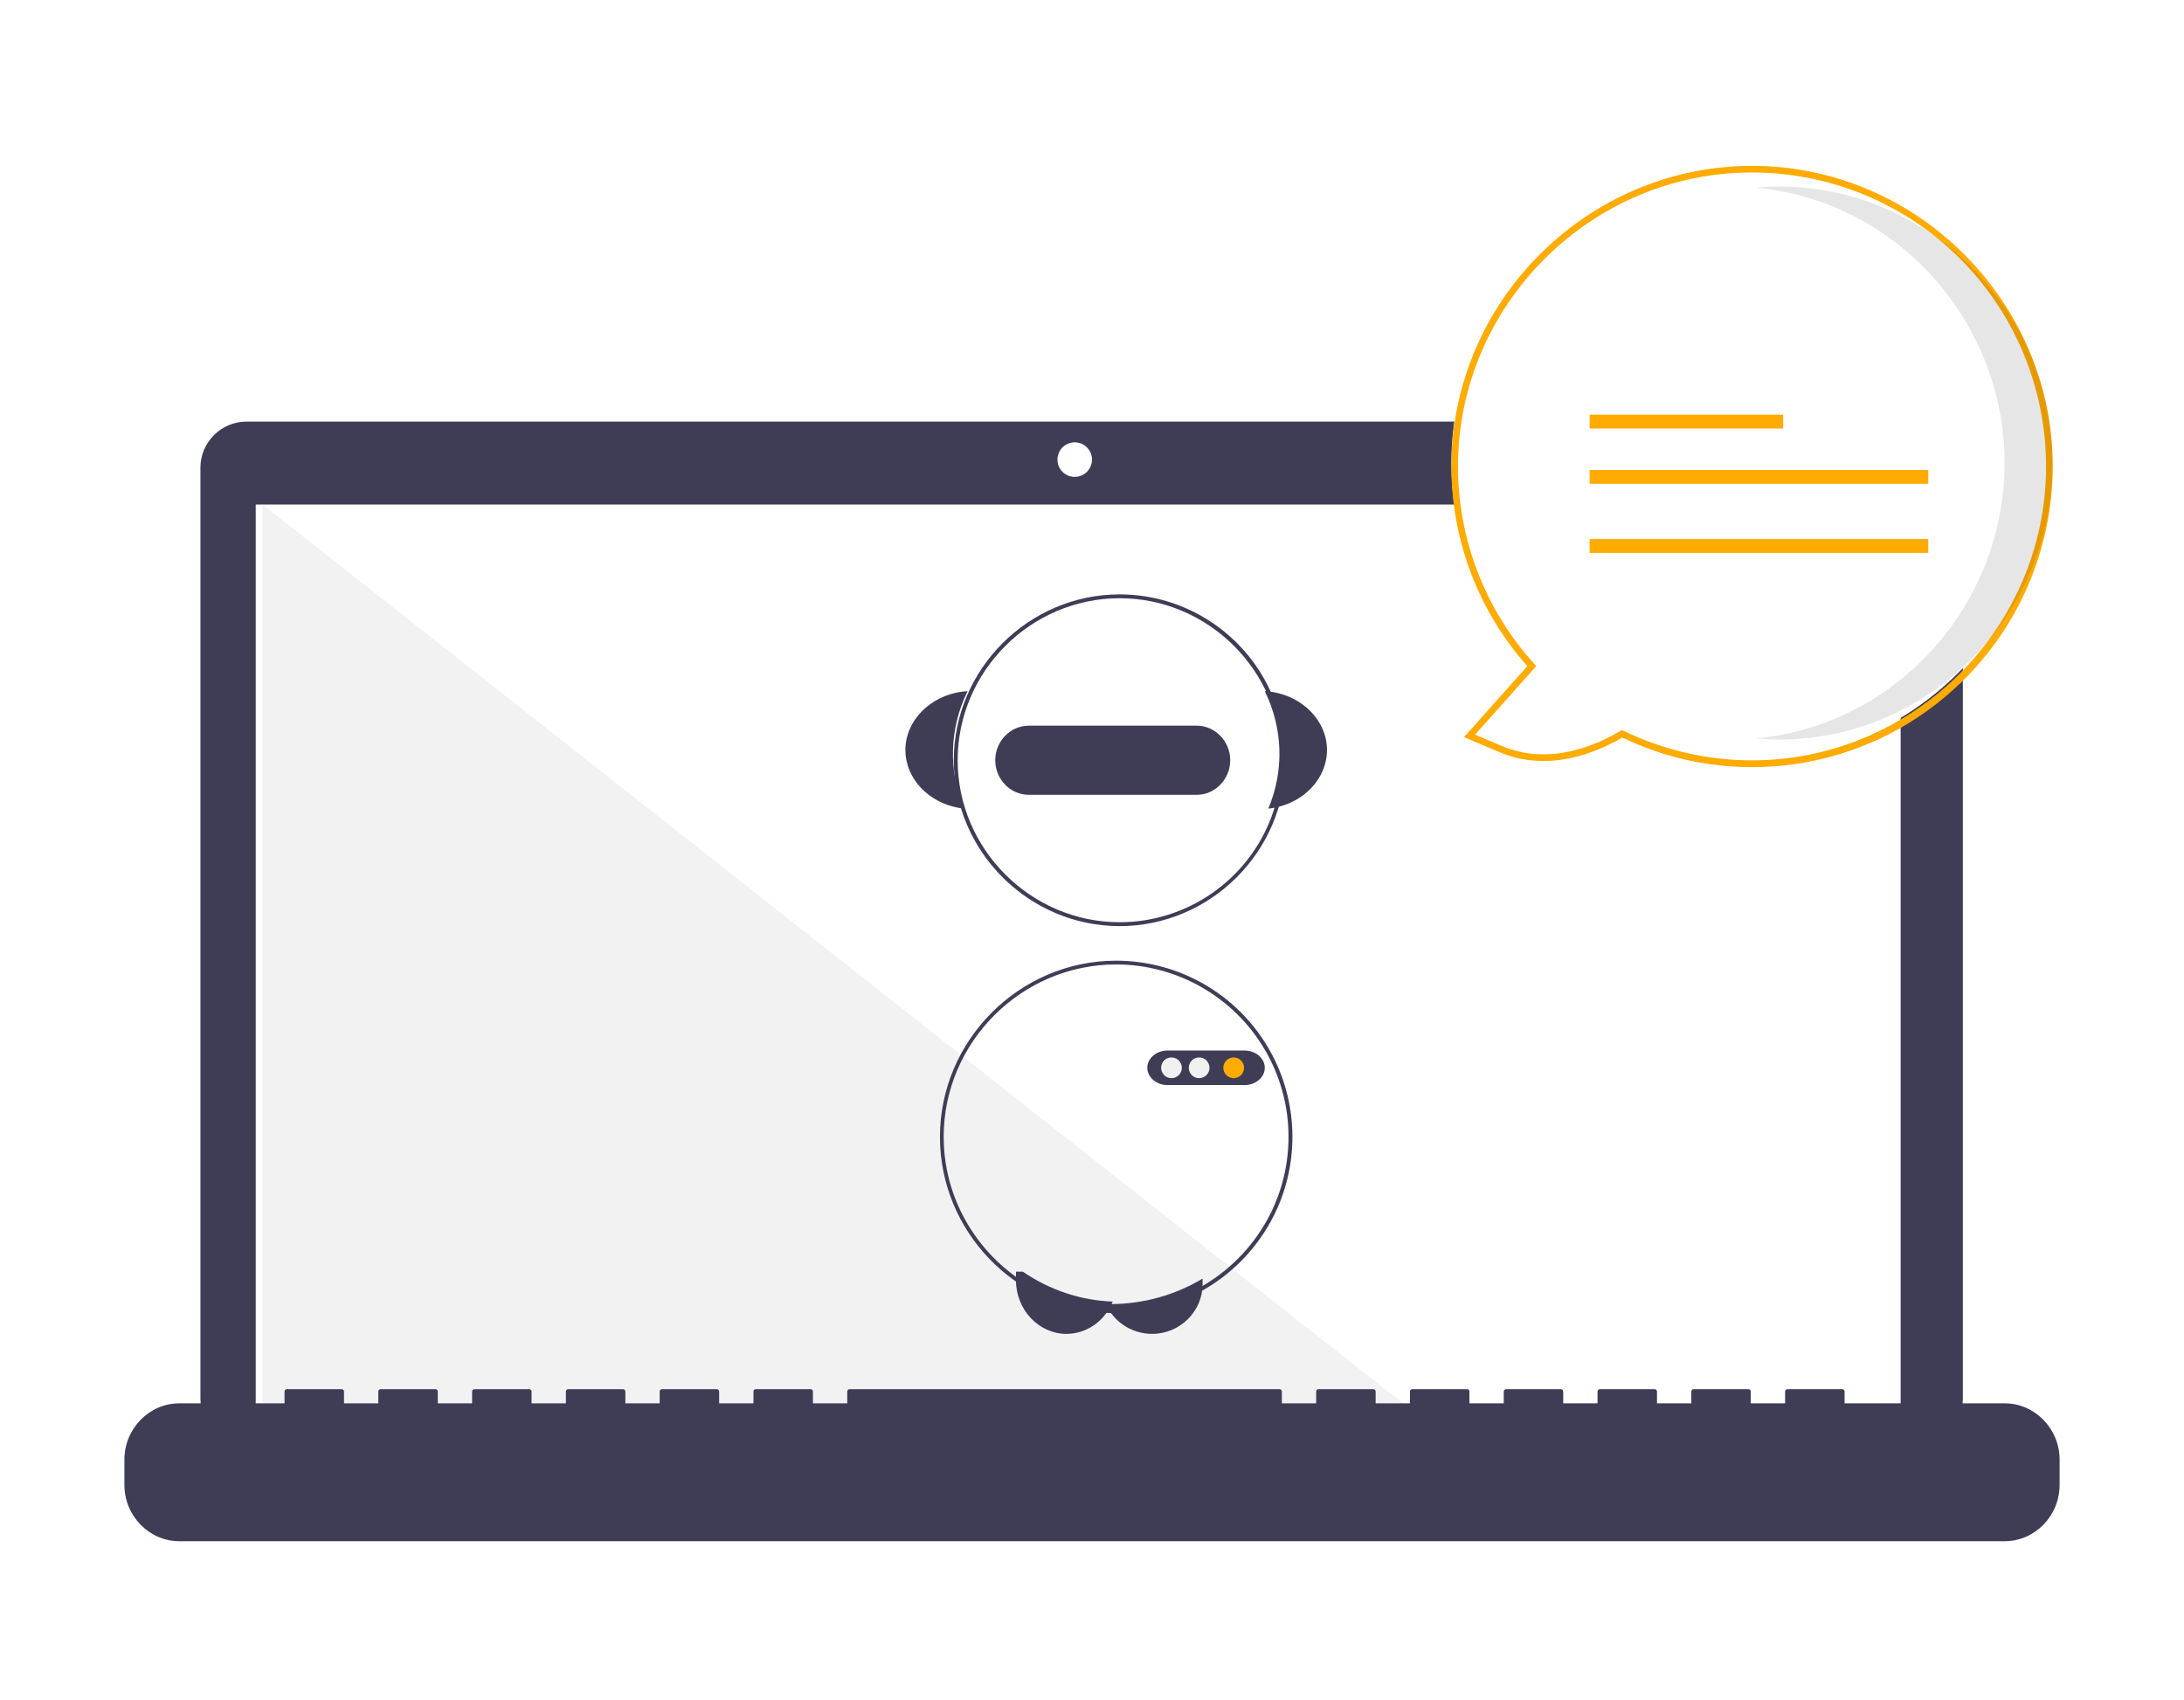 <?xml version="1.0" encoding="UTF-8"?>
<svg width="316px" height="246px" viewBox="0 0 316 246" version="1.1" xmlns="http://www.w3.org/2000/svg" xmlns:xlink="http://www.w3.org/1999/xlink">
    <title>keyword-research copy 16</title>
    <g id="Page-1" stroke="none" stroke-width="1" fill="none" fill-rule="evenodd">
        <g id="keyword-research-copy-16" transform="translate(-0, 0)">
            <rect id="Rectangle" fill="#FFFFFF" x="0" y="0" width="316" height="246"></rect>
            <g id="Group-38" transform="translate(18, 24)">
                <path d="M259.348,37 L17.652,37 C14.003,37 11,40.003 11,43.654 L11,178.347 C11,181.996 14.003,185 17.652,185 L259.348,185 C262.997,185 266,181.996 266,178.347 L266,43.654 C266,40.003 262.997,37 259.348,37 Z" id="Fill-14" fill="#3F3D56"></path>
                <polygon id="Fill-15" fill="#FFFFFF" points="19 183 257 183 257 49 19 49"></polygon>
                <path d="M137.5,40 C138.88,40 140,41.12 140,42.5 C140,43.88 138.88,45 137.5,45 C136.12,45 135,43.88 135,42.5 C135,41.12 136.12,40 137.5,40 Z" id="Fill-16" fill="#FFFFFF"></path>
                <polygon id="Fill-17" fill="#F2F2F2" points="190 183 20 183 20 49"></polygon>
                <path d="M272.057,179.049 L248.889,179.049 L248.889,177.339 C248.889,177.153 248.739,177 248.558,177 L240.615,177 C240.433,177 240.284,177.153 240.284,177.339 L240.284,179.049 L235.319,179.049 L235.319,177.339 C235.319,177.153 235.17,177 234.988,177 L227.045,177 C226.863,177 226.714,177.153 226.714,177.339 L226.714,179.049 L221.75,179.049 L221.75,177.339 C221.75,177.153 221.6,177 221.418,177 L213.475,177 C213.294,177 213.144,177.153 213.144,177.339 L213.144,179.049 L208.18,179.049 L208.18,177.339 C208.18,177.153 208.031,177 207.849,177 L199.905,177 C199.724,177 199.575,177.153 199.575,177.339 L199.575,179.049 L194.61,179.049 L194.61,177.339 C194.61,177.153 194.46,177 194.279,177 L186.336,177 C186.154,177 186.005,177.153 186.005,177.339 L186.005,179.049 L181.04,179.049 L181.04,177.339 C181.04,177.153 180.891,177 180.71,177 L172.766,177 C172.584,177 172.435,177.153 172.435,177.339 L172.435,179.049 L167.47,179.049 L167.47,177.339 C167.47,177.153 167.321,177 167.139,177 L104.917,177 C104.736,177 104.586,177.153 104.586,177.339 L104.586,179.049 L99.622,179.049 L99.622,177.339 C99.622,177.153 99.472,177 99.291,177 L91.348,177 C91.166,177 91.017,177.153 91.017,177.339 L91.017,179.049 L86.052,179.049 L86.052,177.339 C86.052,177.153 85.903,177 85.721,177 L77.778,177 C77.596,177 77.447,177.153 77.447,177.339 L77.447,179.049 L72.482,179.049 L72.482,177.339 C72.482,177.153 72.333,177 72.151,177 L64.208,177 C64.027,177 63.877,177.153 63.877,177.339 L63.877,179.049 L58.913,179.049 L58.913,177.339 C58.913,177.153 58.763,177 58.582,177 L50.638,177 C50.456,177 50.307,177.153 50.307,177.339 L50.307,179.049 L45.343,179.049 L45.343,177.339 C45.343,177.153 45.193,177 45.012,177 L37.068,177 C36.887,177 36.737,177.153 36.737,177.339 L36.737,179.049 L31.773,179.049 L31.773,177.339 C31.773,177.153 31.624,177 31.442,177 L23.499,177 C23.317,177 23.168,177.153 23.168,177.339 L23.168,179.049 L7.943,179.049 C3.586,179.049 0,182.722 0,187.185 L0,190.864 C0,195.327 3.586,199 7.943,199 L272.057,199 C276.414,199 280,195.327 280,190.864 L280,187.185 C280,182.722 276.414,179.049 272.057,179.049 Z" id="Fill-18" fill="#3F3D56"></path>
                <path d="M143,164.326 C142.917,164.534 142.825,164.737 142.722,164.934 C142.184,165.989 141.424,166.897 140.501,167.588 C139.271,168.507 137.803,169 136.299,169 C132.295,169 129,165.502 129,161.251 L129,160 L129.999,160 C133.884,162.665 138.377,164.161 143,164.326 Z" id="Fill-19" fill="#3F3D56"></path>
                <path d="M156,161 L156,161.822 C156,165.76 152.704,169 148.7,169 C146.031,169 143.566,167.56 142.289,165.256 C142.183,165.068 142.086,164.876 142,164.678 C142.214,164.684 142.424,164.687 142.638,164.687 C147.352,164.692 151.977,163.416 156,161 Z" id="Fill-20" fill="#3F3D56"></path>
                <path d="M165.694,76.062 C165.464,76.033 165.232,76.013 165,76 C167.639,81.393 167.822,87.489 165.51,93 C165.743,92.975 165.972,92.943 166.201,92.905 C170.712,92.13 174,88.595 174,84.521 C174,80.278 170.433,76.646 165.694,76.062 Z" id="Fill-21" fill="#3F3D56"></path>
                <path d="M122,76 C121.767,76.013 121.535,76.033 121.306,76.062 C116.566,76.646 113,80.278 113,84.521 C113,88.595 116.288,92.13 120.798,92.905 C121.028,92.943 121.257,92.975 121.489,93 C119.178,87.489 119.361,81.393 122,76 Z" id="Fill-22" fill="#3F3D56"></path>
                <path d="M166.139,76.732 C162.41,67.826 153.655,62 144,62 C130.834,62 120,72.834 120,86 C120,99.166 130.834,110 144,110 C157.166,110 168,99.166 168,86 C168,85.999 168,85.999 168,85.998 C167.999,82.817 167.366,79.667 166.139,76.732 Z M165.971,94.17 C162.565,103.327 153.774,109.436 144.004,109.436 C131.145,109.436 120.565,98.856 120.565,85.998 C120.565,73.14 131.145,62.559 144.004,62.559 C156.861,62.559 167.442,73.14 167.442,85.998 C167.442,85.998 167.442,85.998 167.442,85.998 C167.441,88.788 166.943,91.555 165.971,94.17 Z" id="Fill-23" fill="#3F3D56"></path>
                <path d="M155.163,81 L130.838,81 C128.184,81 126,83.257 126,86 C126,88.743 128.184,91 130.838,91 L155.163,91 C157.816,91 160,88.743 160,86 C160,83.257 157.816,81 155.163,81 Z" id="Fill-24" fill="#3F3D56"></path>
                <path d="M165.808,128.144 C165.717,127.977 165.624,127.813 165.527,127.651 C165.524,127.646 165.521,127.643 165.519,127.637 C160.952,119.821 152.553,115 143.5,115 C129.511,115 118,126.51 118,140.499 C118,154.05 128.803,165.356 142.341,165.972 C142.61,165.986 142.882,165.995 143.154,165.995 C143.268,166 143.378,166 143.492,166 C148.048,166.007 152.523,164.784 156.443,162.46 C160.7,159.941 164.139,156.244 166.346,151.817 C166.349,151.811 166.352,151.809 166.355,151.803 C166.44,151.633 166.522,151.46 166.604,151.284 C170.059,143.895 169.763,135.278 165.808,128.144 Z M166.052,151.128 C165.969,151.304 165.884,151.477 165.797,151.647 C163.688,155.838 160.447,159.356 156.443,161.799 C152.543,164.181 148.061,165.439 143.492,165.433 C143.285,165.433 143.081,165.43 142.874,165.425 C142.786,165.425 142.698,165.422 142.61,165.416 C129.264,164.95 118.538,153.844 118.538,140.49 C118.538,126.807 129.798,115.548 143.481,115.548 C152.29,115.548 160.468,120.214 164.951,127.796 C164.954,127.801 164.957,127.804 164.96,127.81 C165.059,127.971 165.156,128.136 165.246,128.3 C169.19,135.325 169.49,143.843 166.052,151.128 Z" id="Fill-25" fill="#3F3D56"></path>
                <path d="M163.773,128.467 C163.277,128.165 162.682,128.002 162.073,128 L150.927,128 C149.322,128 148,129.129 148,130.5 C148,131.871 149.322,133 150.927,133 L162.073,133 C162.272,133.001 162.47,132.983 162.665,132.949 C162.859,132.914 163.049,132.863 163.232,132.797 C164.303,132.403 165,131.498 165,130.502 C165,129.695 164.542,128.936 163.773,128.467 Z" id="Fill-26" fill="#3F3D56"></path>
                <path d="M151.5,129 C152.328,129 153,129.672 153,130.5 C153,131.328 152.328,132 151.5,132 C150.672,132 150,131.328 150,130.5 C150,129.672 150.672,129 151.5,129 Z" id="Fill-27" fill="#F1F1F1"></path>
                <path d="M155.5,129 C156.328,129 157,129.672 157,130.5 C157,131.328 156.328,132 155.5,132 C154.672,132 154,131.328 154,130.5 C154,129.672 154.672,129 155.5,129 Z" id="Fill-28" fill="#F1F1F1"></path>
                <path d="M160.5,129 C161.328,129 162,129.672 162,130.5 C162,131.328 161.328,132 160.5,132 C159.672,132 159,131.328 159,130.5 C159,129.672 159.672,129 160.5,129 Z" id="Fill-29" fill="#FFAB00"></path>
                <path d="M216.208,81.676 C212.39,83.966 205.589,86.835 198.638,83.886 L194.145,81.98 L203.149,71.888 C195.976,63.979 192,53.677 192,43 C192,19.411 211.411,0 235,0 C258.589,0 278,19.411 278,43 C278,66.589 258.589,86 235,86 C228.49,86 222.064,84.521 216.208,81.676 Z" id="Fill-30" fill="#FFFFFF"></path>
                <path d="M216.723,82.715 C213.053,84.869 206.062,87.846 198.934,84.823 L193.822,82.656 L202.99,72.382 C195.912,64.423 192,54.136 192,43.488 C192,19.631 211.636,0 235.5,0 C259.364,0 279,19.631 279,43.488 C279,55.752 273.81,67.461 264.724,75.7 C251.685,87.594 232.621,90.38 216.723,82.715 Z M267.01,14.917 C258.951,6.029 247.494,0.952 235.493,0.952 C212.156,0.952 192.953,20.15 192.953,43.48 C192.953,54.043 196.89,64.236 203.99,72.058 L204.28,72.378 L195.431,82.295 L199.309,83.94 C206.193,86.859 213.004,83.826 216.452,81.759 L216.675,81.626 L216.909,81.739 C222.702,84.553 229.059,86.015 235.5,86.015 C258.837,86.015 278.04,66.818 278.04,43.488 C278.04,32.929 274.106,22.739 267.01,14.917 Z" id="Fill-31" fill="#FFAB00"></path>
                <path d="M272.036,43 C272.035,22.388 256.29,4.98 236,3.157 C237.152,3.055 238.316,3 239.494,3 C261.171,3.013 279,21.066 279,43 C279,64.934 261.171,82.987 239.494,83 C238.318,83 237.155,82.944 236.006,82.842 C256.293,81.017 272.035,63.61 272.036,43 Z" id="Fill-32" fill-opacity="0.1" fill="#000000"></path>
                <polygon id="Fill-33" fill="#FFAB00" points="212 38 240 38 240 36 212 36"></polygon>
                <polygon id="Fill-34" fill="#FFAB00" points="212 46 261 46 261 44 212 44"></polygon>
                <polygon id="Fill-35" fill="#FFAB00" points="212 56 261 56 261 54 212 54"></polygon>
            </g>
        </g>
    </g>
</svg>